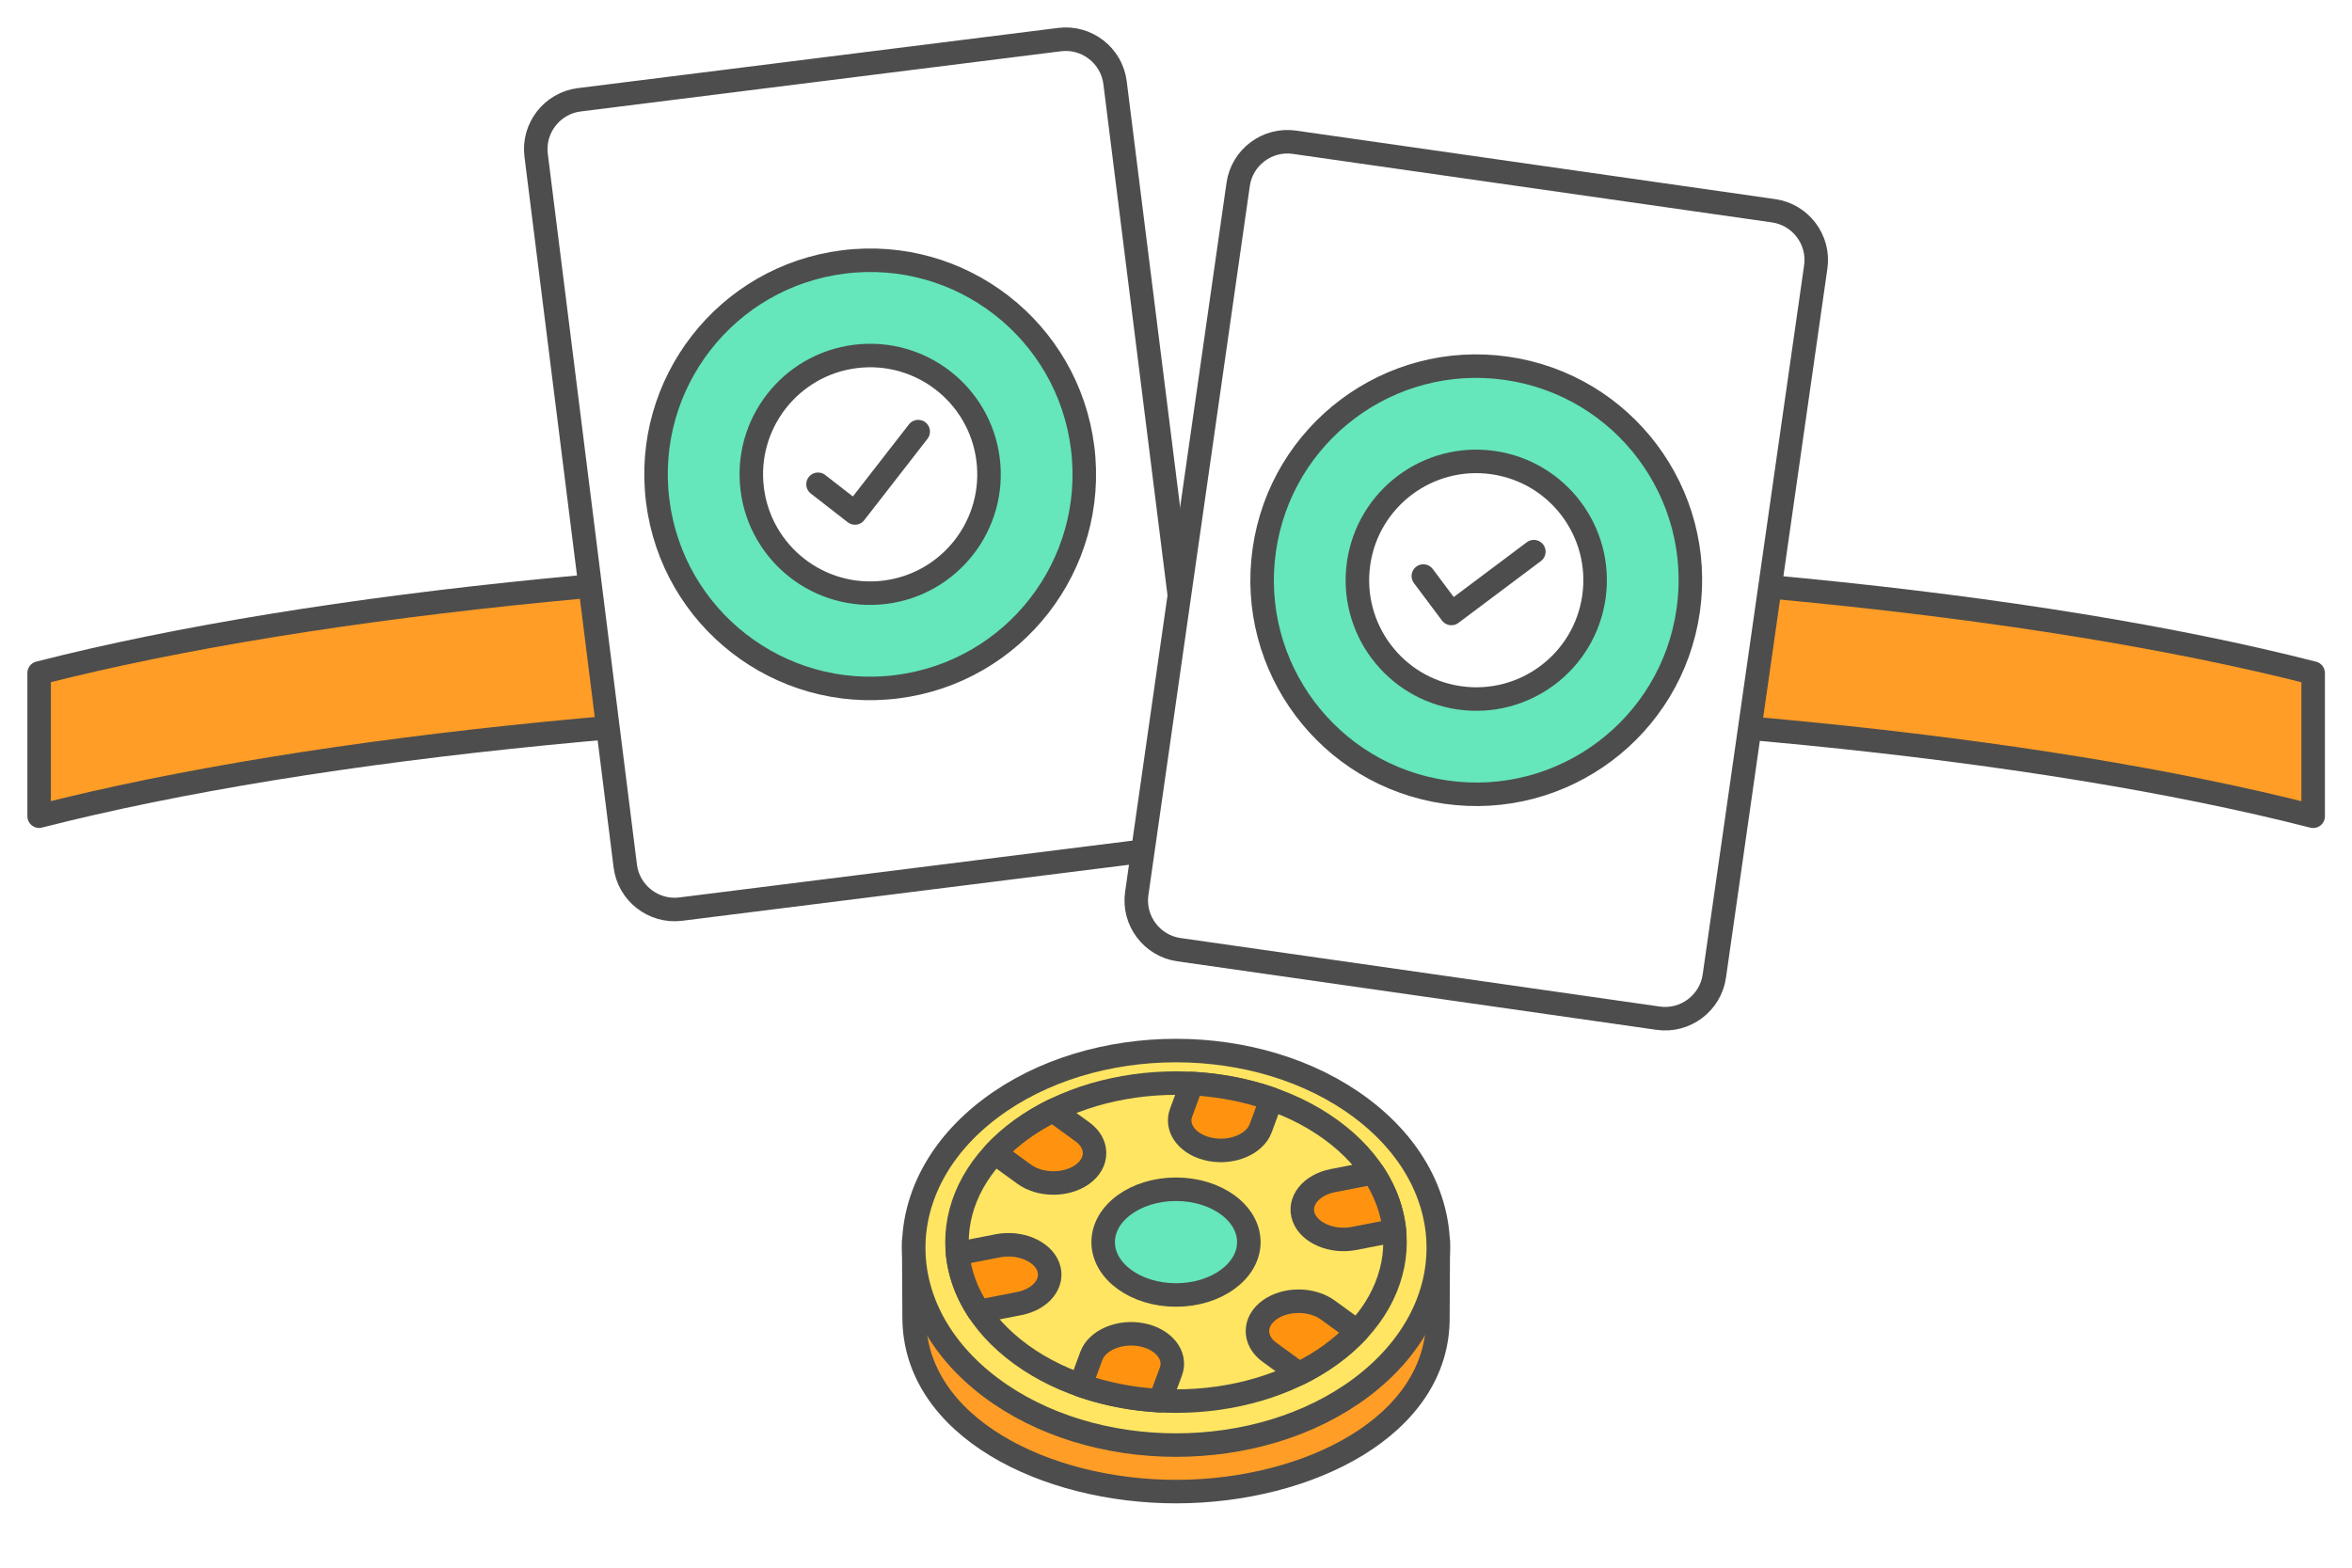 <?xml version="1.0" encoding="UTF-8"?>
<!DOCTYPE svg PUBLIC "-//W3C//DTD SVG 1.1//EN" "http://www.w3.org/Graphics/SVG/1.1/DTD/svg11.dtd">
<!-- Creator: CorelDRAW 2018 (64-Bit) -->
<svg xmlns="http://www.w3.org/2000/svg" xml:space="preserve" width="600px" height="400px" version="1.1" style="shape-rendering:geometricPrecision; text-rendering:geometricPrecision; image-rendering:optimizeQuality; fill-rule:evenodd; clip-rule:evenodd"
viewBox="0 0 14424.5 9616.3"
 xmlns:xlink="http://www.w3.org/1999/xlink">
 <defs>
  <style type="text/css">
   <![CDATA[
    .str0 {stroke:#4D4D4D;stroke-width:144.2;stroke-linecap:round;stroke-linejoin:round;stroke-miterlimit:2.613}
    .str1 {stroke:#4D4D4D;stroke-width:144.2;stroke-linecap:round;stroke-linejoin:round;stroke-miterlimit:2.613}
    .fil6 {fill:none}
    .fil3 {fill:#65E6BB}
    .fil5 {fill:#65E6BB}
    .fil4 {fill:#FF930F}
    .fil1 {fill:#FF9D26}
    .fil2 {fill:#FFE561}
    .fil0 {fill:white}
   ]]>
  </style>
 </defs>
 <g id="Layer_x0020_1">
  <g id="_2052502325328">
   <polygon class="fil0" points="0,0 14424.5,0 14424.5,9616.3 0,9616.3 "/>
   <g>
    <path class="fil1 str0" d="M5603.6 7613.7l183 0c73.8,-106 169.8,-205.4 288.2,-294.5 628.2,-472.5 1646.7,-472.5 2274.9,0 118.4,89.1 214.4,188.5 288.2,294.5l183 0c-0.9,230.9 -1.6,235.3 -2.5,466.2 5.6,669.1 -797.5,1068.4 -1601.9,1069.6 -804.4,1.1 -1610.3,-395.7 -1610.3,-1069.6l-2.6 -466.2z"/>
    <path class="fil2 str1" d="M6074.8 6798.6c628.2,-472.5 1646.7,-472.5 2274.9,0 628.2,472.6 628.2,1238.7 0,1711.3 -628.2,472.5 -1646.7,472.5 -2274.9,0 -628.2,-472.6 -628.2,-1238.7 0,-1711.3z"/>
    <path class="fil2 str1" d="M6262.5 6929.5c524.5,-380.9 1375,-380.9 1899.6,0 524.5,380.9 524.5,998.5 0,1379.4 -524.6,380.8 -1375.1,380.8 -1899.6,0 -524.6,-380.9 -524.6,-998.5 0,-1379.4z"/>
    <g>
     <path class="fil3 str1" d="M6765.6 7619.2c0,-179.1 200,-324.3 446.7,-324.3 246.6,0 446.6,145.2 446.6,324.3 0,179.1 -200,324.3 -446.6,324.3 -246.7,0 -446.7,-145.2 -446.7,-324.3z"/>
     <path class="fil4 str1" d="M6458 6812l181.1 131.5c98.2,71.3 98.2,188.1 0,259.5l0 0c-98.3,71.3 -259.1,71.3 -357.4,0l-181 -131.5c46.8,-50 100.7,-97.6 161.8,-142 61,-44.3 126.6,-83.4 195.5,-117.5z"/>
     <path class="fil4 str1" d="M7797.8 6741.3l-66.3 179.6c-35.9,97.5 -175.2,155.8 -309.4,129.7l0 0c-134.3,-26.1 -214.7,-127.2 -178.7,-224.7l66.3 -179.6c83.1,4.5 166.8,14.6 250.2,30.8 83.5,16.2 162.9,37.9 237.9,64.2z"/>
     <path class="fil4 str1" d="M8552.1 7548.5l-247.4 48.1c-134.2,26.1 -273.5,-32.3 -309.4,-129.8l0 0c-36,-97.4 44.4,-198.5 178.6,-224.7l247.4 -48.1c36.2,54.5 66,112.2 88.4,172.8 22.4,60.5 36.2,121.3 42.4,181.7z"/>
     <path class="fil4 str1" d="M7966.5 8426.4l-181 -131.5c-98.3,-71.4 -98.3,-188.1 0,-259.5l0 0c98.2,-71.4 259,-71.4 357.3,0l181.1 131.5c-46.9,50 -100.8,97.6 -161.9,142 -61,44.3 -126.6,83.4 -195.5,117.5z"/>
     <path class="fil4 str1" d="M6626.7 8497.1l66.3 -179.6c35.9,-97.5 175.2,-155.9 309.4,-129.7l0 0c134.3,26.1 214.7,127.2 178.7,224.6l-66.3 179.6c-83.1,-4.4 -166.7,-14.5 -250.2,-30.7 -83.4,-16.3 -162.9,-37.9 -237.9,-64.2z"/>
     <path class="fil4 str1" d="M5872.4 7689.9l247.4 -48.1c134.2,-26.1 273.5,32.2 309.4,129.7l0 0c36,97.5 -44.4,198.6 -178.6,224.7l-247.4 48.2c-36.2,-54.5 -66,-112.2 -88.4,-172.8 -22.3,-60.6 -36.2,-121.4 -42.4,-181.7z"/>
    </g>
   </g>
   <path class="fil1 str0" d="M14186.3 4128.7l0 878.3c-1703.8,-435.9 -4266.6,-689.1 -6974,-689.1 -2706.5,0 -5268.4,253 -6972.3,688.6l0 -878.2c1703.9,-435.7 4265.8,-688.7 6972.3,-688.7 2707.4,0 5270.2,253.2 6974,689.1z"/>
   <g>
    <g>
     <path class="fil0 str1" d="M3552.1 612.2l2946.5 -369.4c166.1,-20.9 319,98 339.8,264.1l546.8 4360.4c20.8,166.1 -98,319 -264.1,339.8l-2946.5 369.5c-166.1,20.8 -319,-98.1 -339.8,-264.1l-546.8 -4360.4c-20.8,-166.1 98.1,-319.1 264.1,-339.9z"/>
     <g>
      <path class="fil5 str0" d="M5173.2 1606.7c719.7,-90.2 1376.1,420 1466.4,1139.6 90.2,719.6 -420,1376.1 -1139.6,1466.3 -719.6,90.3 -1376.1,-420 -1466.3,-1139.6 -90.3,-719.6 419.9,-1376.1 1139.5,-1466.3z"/>
      <path class="fil0 str0" d="M5245.9 2186.5c399.4,-50.1 763.8,233.1 813.9,632.5 50.1,399.4 -233.1,763.8 -632.5,813.9 -399.4,50 -763.8,-233.2 -813.9,-632.6 -50,-399.4 233.1,-763.7 632.5,-813.8z"/>
      <polyline class="fil6 str0" points="5016.8,2970.5 5243.3,3146.6 5631.2,2647.5 "/>
     </g>
    </g>
    <g>
     <path class="fil0 str1" d="M7938 872.5l2939.6 420.4c165.7,23.7 281.9,178.6 258.2,344.3l-622.1 4350.3c-23.7,165.7 -178.7,281.9 -344.4,258.2l-2939.6 -420.4c-165.7,-23.7 -281.9,-178.6 -258.2,-344.3l622.1 -4350.3c23.7,-165.7 178.6,-281.9 344.4,-258.2z"/>
     <g>
      <path class="fil5 str0" d="M9239.6 2259.2c717.9,102.6 1216.7,767.9 1114,1485.8 -102.7,717.9 -767.9,1216.7 -1485.8,1114 -718,-102.6 -1216.7,-767.9 -1114.1,-1485.8 102.7,-717.9 767.9,-1216.7 1485.9,-1114z"/>
      <path class="fil0 str0" d="M9156.8 2837.6c398.5,57 675.3,426.2 618.4,824.7 -57,398.5 -426.2,675.3 -824.7,618.3 -398.5,-57 -675.3,-426.2 -618.4,-824.7 57,-398.5 426.3,-675.3 824.7,-618.3z"/>
      <polyline class="fil6 str0" points="8729.1,3533.5 8901.2,3763.1 9406.9,3383.9 "/>
     </g>
    </g>
   </g>
  </g>
 </g>
</svg>
